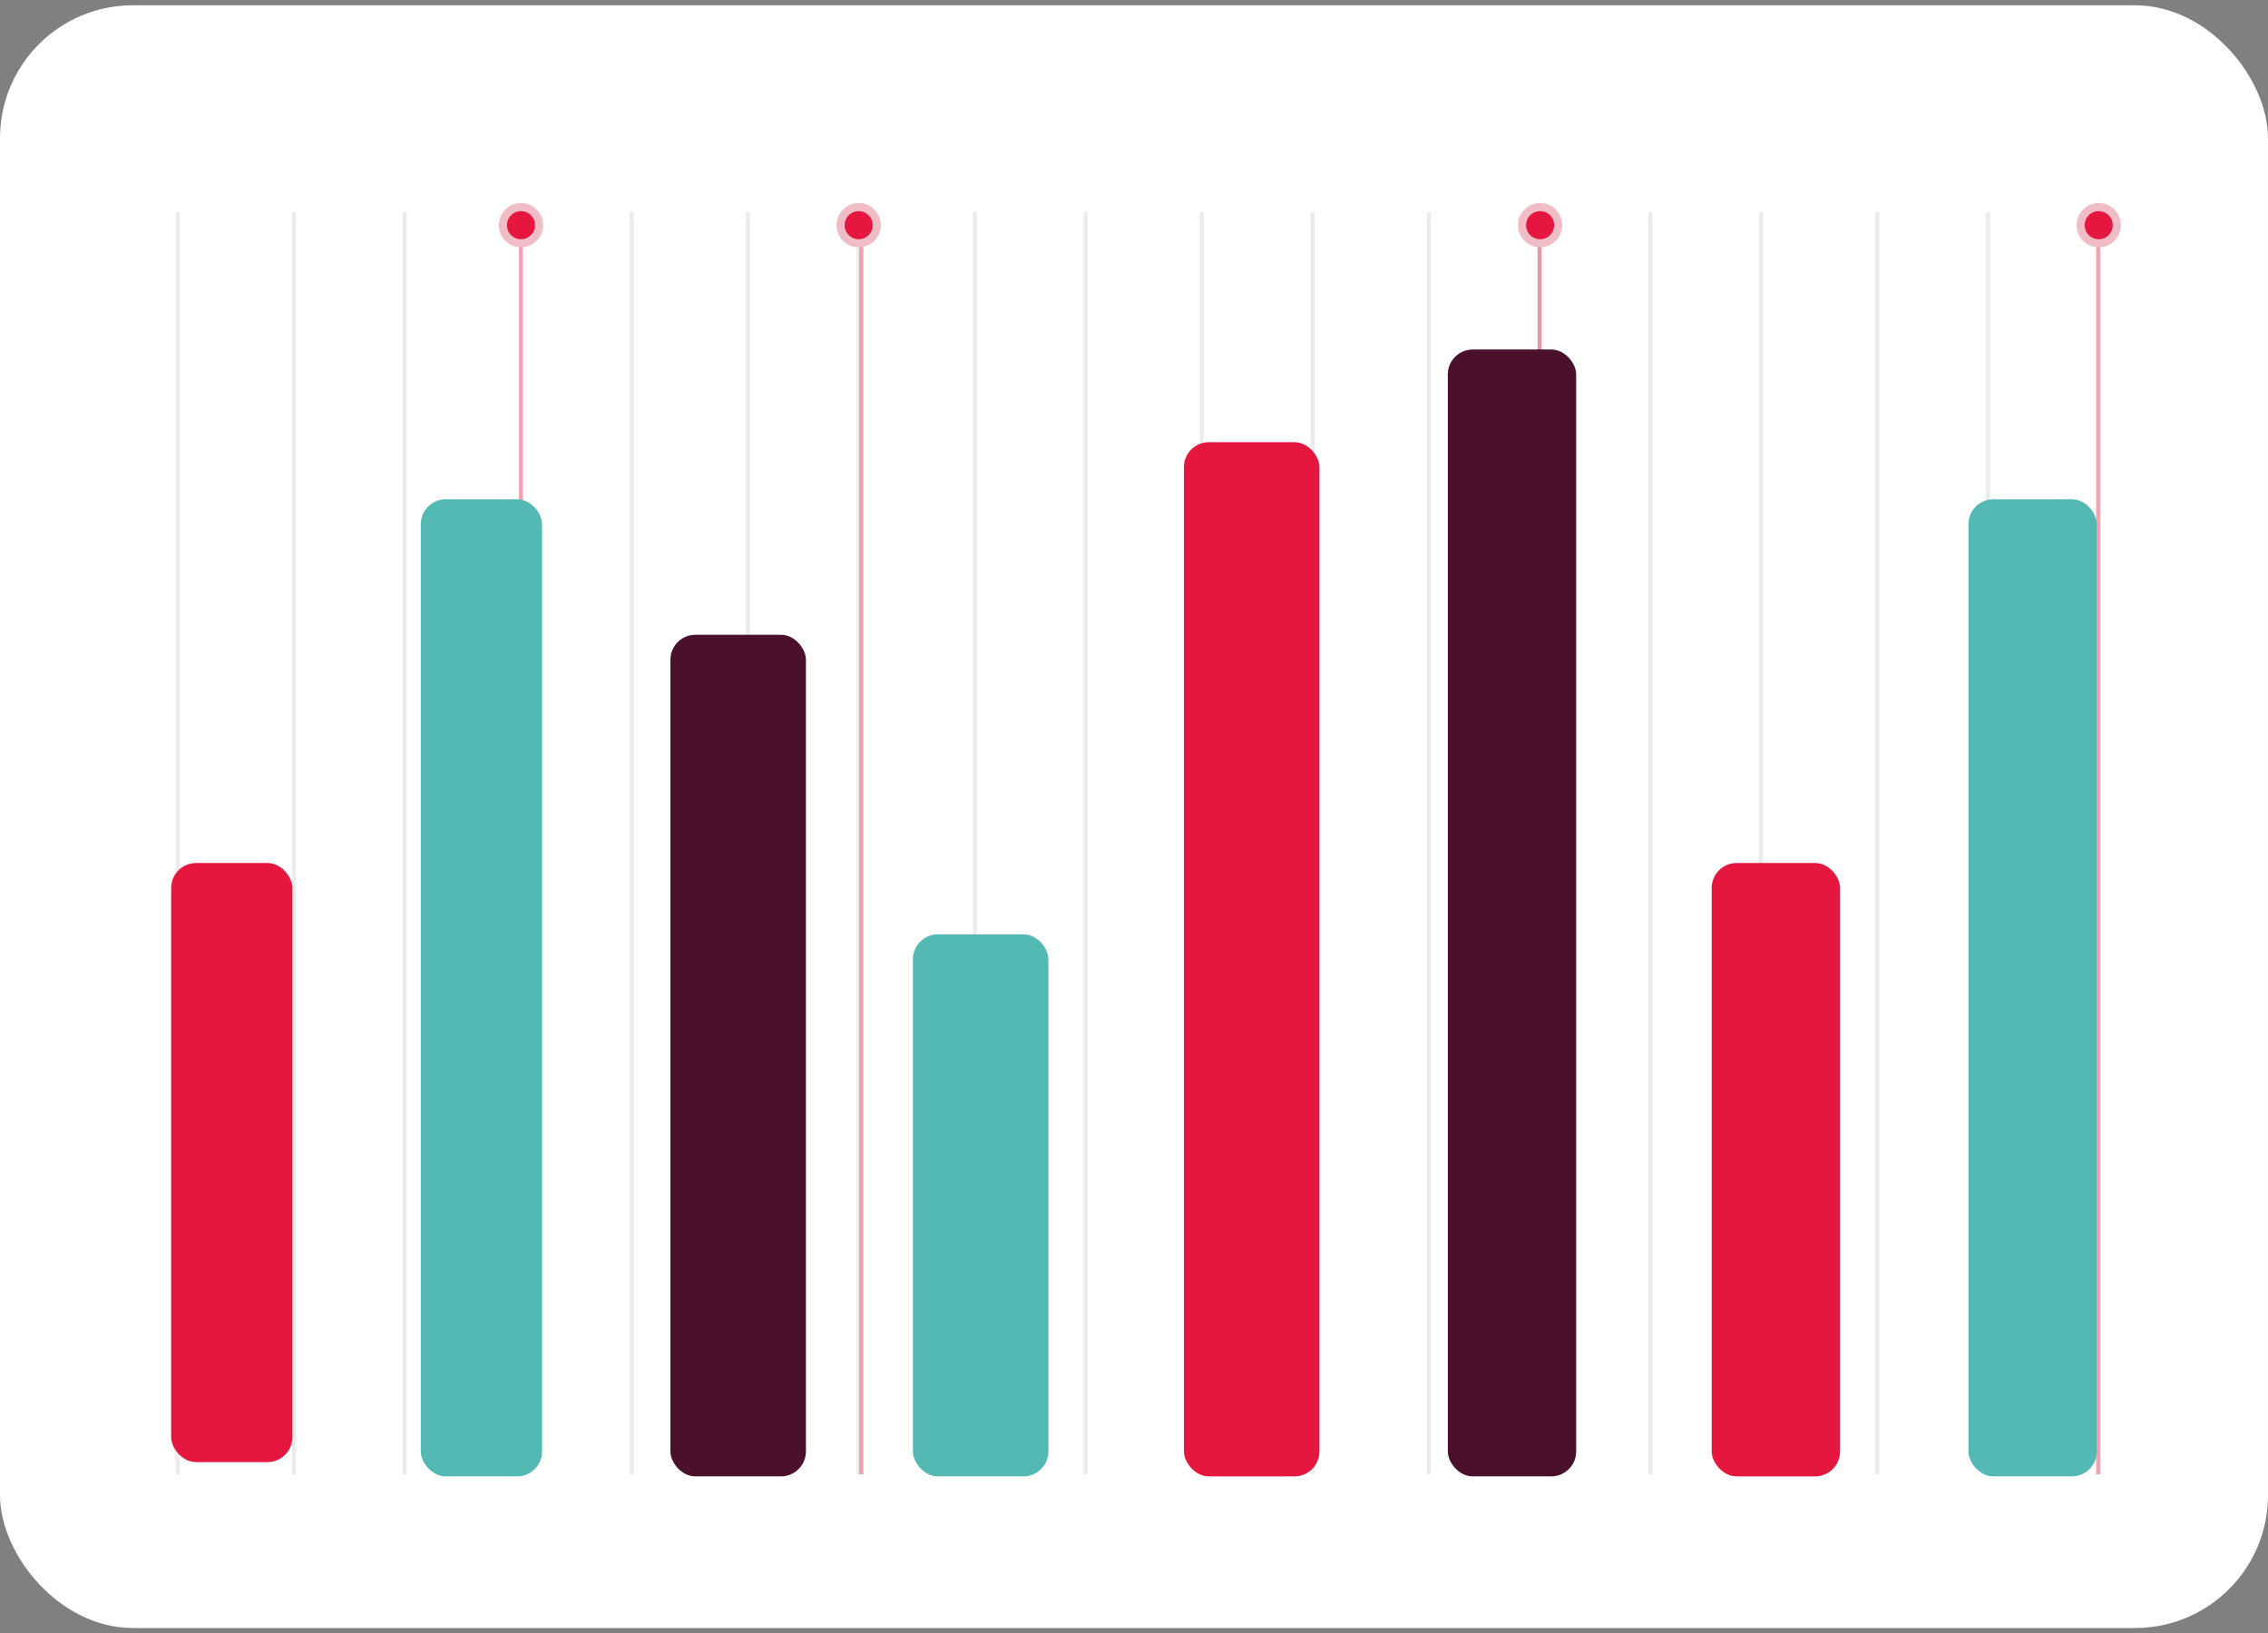 <svg
					viewBox="0 0 318 229"
					fill="none"
					xmlns="http://www.w3.org/2000/svg"
				>
					<rect x="0" y="0" width="318" height="229" fill="#808080" stroke="none"/>
					<rect
						y="0.742"
						width="318"
						height="227.519"
						rx="18.629"
						fill="white"
					/>
					<path
						opacity="0.4"
						d="M24.922 206.7V29.726"
						stroke="black"
						stroke-opacity="0.2"
						stroke-width="0.569"
					/>
					<path
						opacity="0.4"
						d="M41.223 206.7V29.726"
						stroke="black"
						stroke-opacity="0.2"
						stroke-width="0.569"
					/>
					<path
						opacity="0.4"
						d="M56.746 206.7V29.726"
						stroke="black"
						stroke-opacity="0.2"
						stroke-width="0.569"
					/>
					<path
						opacity="0.4"
						d="M73.046 206.7V29.726"
						stroke="#E5173F"
						stroke-width="0.569"
					/>
					<path
						opacity="0.4"
						d="M88.57 206.7V29.726"
						stroke="black"
						stroke-opacity="0.2"
						stroke-width="0.569"
					/>
					<path
						opacity="0.4"
						d="M104.87 206.7V29.726"
						stroke="black"
						stroke-opacity="0.2"
						stroke-width="0.569"
					/>
					<path
						opacity="0.4"
						d="M120.395 206.7V29.726"
						stroke="black"
						stroke-opacity="0.2"
						stroke-width="0.569"
					/>
					<path
						opacity="0.4"
						d="M136.695 206.7V29.726"
						stroke="black"
						stroke-opacity="0.2"
						stroke-width="0.569"
					/>
					<path
						opacity="0.4"
						d="M231.391 206.7V29.726"
						stroke="black"
						stroke-opacity="0.2"
						stroke-width="0.569"
					/>
					<path
						opacity="0.4"
						d="M152.219 206.7V29.726"
						stroke="black"
						stroke-opacity="0.2"
						stroke-width="0.569"
					/>
					<path
						opacity="0.4"
						d="M246.915 206.7V29.726"
						stroke="black"
						stroke-opacity="0.2"
						stroke-width="0.569"
					/>
					<path
						opacity="0.4"
						d="M168.519 206.7V29.726"
						stroke="black"
						stroke-opacity="0.2"
						stroke-width="0.569"
					/>
					<path
						opacity="0.4"
						d="M263.215 206.7V29.726"
						stroke="black"
						stroke-opacity="0.2"
						stroke-width="0.569"
					/>
					<path
						opacity="0.4"
						d="M184.043 206.7V29.726"
						stroke="black"
						stroke-opacity="0.2"
						stroke-width="0.569"
					/>
					<path
						opacity="0.4"
						d="M278.739 206.7V29.726"
						stroke="black"
						stroke-opacity="0.2"
						stroke-width="0.569"
					/>
					<path
						opacity="0.4"
						d="M200.343 206.7V29.726"
						stroke="black"
						stroke-opacity="0.2"
						stroke-width="0.569"
					/>
					<path
						opacity="0.4"
						d="M215.867 206.7V29.726"
						stroke="black"
						stroke-opacity="0.2"
						stroke-width="0.569"
					/>
					<path
						opacity="0.4"
						d="M120.779 206.699V29.944"
						stroke="#E5173F"
						stroke-width="0.569"
					/>
					<path
						opacity="0.4"
						d="M215.867 206.7V29.726"
						stroke="#E5173F"
						stroke-width="0.569"
					/>
					<path
						opacity="0.4"
						d="M294.187 206.7V29.726"
						stroke="#E5173F"
						stroke-width="0.569"
					/>
					<circle
						cx="215.943"
						cy="31.573"
						r="2.536"
						fill="#E5173F"
						stroke="#F0BCC6"
						stroke-width="1.137"
					/>
					<circle
						cx="294.263"
						cy="31.573"
						r="2.536"
						fill="#E5173F"
						stroke="#F0BCC6"
						stroke-width="1.137"
					/>
					<circle
						cx="120.394"
						cy="31.573"
						r="2.536"
						fill="#E5173F"
						stroke="#F0BCC6"
						stroke-width="1.137"
					/>
					<circle
						cx="73.047"
						cy="31.573"
						r="2.536"
						fill="#E5173F"
						stroke="#F0BCC6"
						stroke-width="1.137"
					/>
					<rect
						class="bar-8"
						x="276"
						y="70"
						width="18"
						height="137"
						rx="3.5"
						fill="#54B9B3"
					/>
					<rect
						class="bar-7"
						x="240"
						y="121"
						width="18"
						height="86"
						rx="3.5"
						fill="#E5173F"
					/>
					<rect
						class="bar-6"
						x="203"
						y="49"
						width="18"
						height="158"
						rx="3.5"
						fill="#4B112C"
					/>
					<rect
						class="bar-5"
						x="166"
						y="62"
						width="19"
						height="145"
						rx="3.5"
						fill="#E5173F"
					/>
					<rect
						class="bar-4"
						x="128"
						y="131"
						width="19"
						height="76"
						rx="3.5"
						fill="#54B9B3"
					/>
					<rect
						class="bar-3"
						x="94"
						y="89"
						width="19"
						height="118"
						rx="3.5"
						fill="#4B112C"
					/>
					<rect
						class="bar-2"
						x="59"
						y="70"
						width="17"
						height="137"
						rx="3.5"
						fill="#54B9B3"
					/>
					<rect
						class="bar-1"
						x="24"
						y="121"
						width="17"
						height="84"
						rx="3.5"
						fill="#E5173F"
					/>
				</svg>